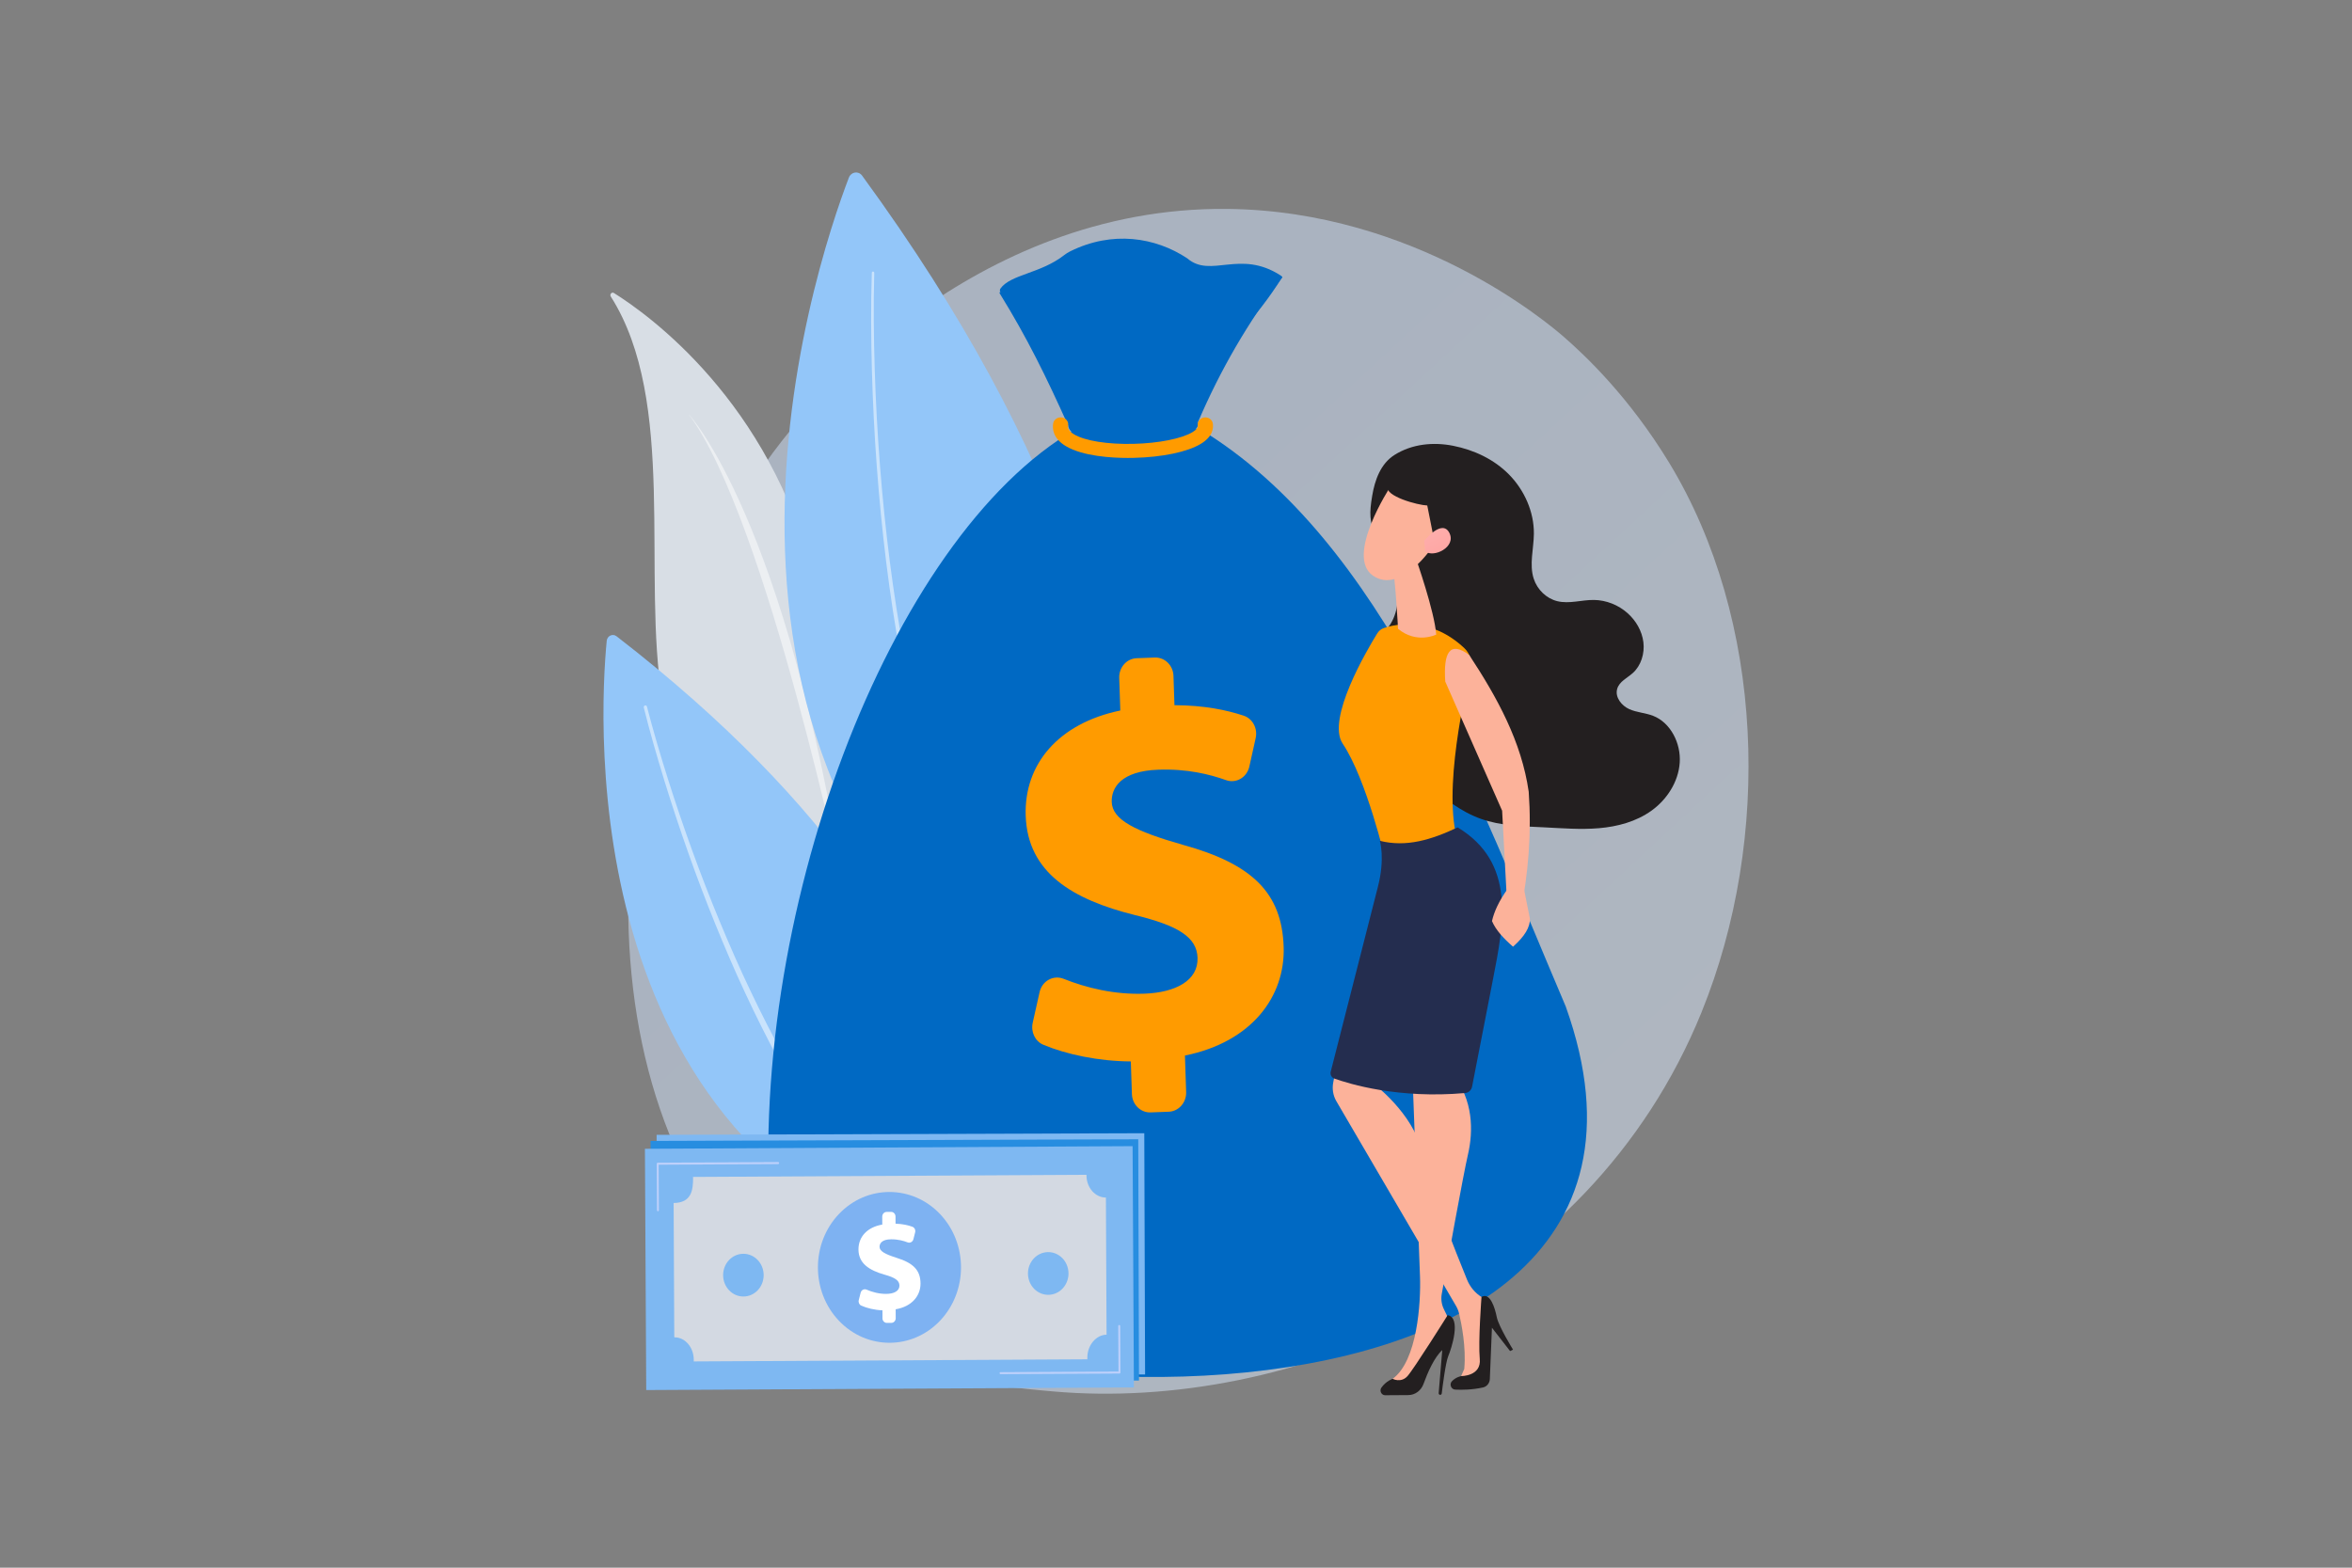 <?xml version="1.0" encoding="UTF-8"?>
<svg id="Layer_1" data-name="Layer 1" xmlns="http://www.w3.org/2000/svg" xmlns:xlink="http://www.w3.org/1999/xlink" viewBox="0 0 1500 1000">
  <rect x="0" y="0" width="1500" height="1000" fill="#808080" stroke="none"/>
  <defs>
    <style>
      .cls-1 {
        fill: #ff9b00;
      }

      .cls-2 {
        fill: #93c6f9;
      }

      .cls-3 {
        fill: url(#linear-gradient-4);
      }

      .cls-4 {
        fill: url(#linear-gradient-3);
      }

      .cls-5 {
        fill: url(#linear-gradient-2);
      }

      .cls-6 {
        fill: #231f20;
      }

      .cls-7 {
        fill: #bdd0fb;
      }

      .cls-8 {
        fill: #0069c3;
      }

      .cls-9 {
        fill: url(#linear-gradient);
      }

      .cls-9, .cls-10 {
        opacity: .5;
      }

      .cls-11, .cls-10 {
        fill: #fff;
      }

      .cls-12 {
        fill: #278de0;
      }

      .cls-13 {
        fill: #242d4f;
      }

      .cls-14 {
        fill: #d3d9e2;
      }

      .cls-15 {
        fill: #d8dee5;
      }

      .cls-16 {
        fill: #fcb29a;
      }

      .cls-17 {
        fill: #7eb8f2;
      }

      .cls-18 {
        fill: #7eb2f2;
      }

      .cls-10 {
        isolation: isolate;
      }
    </style>
    <linearGradient id="linear-gradient" x1="1170.23" y1="26.09" x2="627.88" y2="611.48" gradientTransform="translate(0 1002) scale(1 -1)" gradientUnits="userSpaceOnUse">
      <stop offset="0" stop-color="#e3f0ff"/>
      <stop offset="1" stop-color="#d4e6ff"/>
      <stop offset="1" stop-color="#d4e6ff"/>
    </linearGradient>
    <linearGradient id="linear-gradient-2" x1="-9002.62" y1="-1404.31" x2="-8942.48" y2="-1473.46" gradientTransform="translate(9954.35 1332.06) rotate(15.3) scale(1 -1)" gradientUnits="userSpaceOnUse">
      <stop offset="0" stop-color="#febbba"/>
      <stop offset="1" stop-color="#ff928e"/>
    </linearGradient>
    <linearGradient id="linear-gradient-3" x1="7067.58" y1="-3900.49" x2="7034.62" y2="-4324.52" gradientTransform="translate(-6502.72 -3112.13) rotate(-.18) scale(1 -1)" gradientUnits="userSpaceOnUse">
      <stop offset="0" stop-color="#50e7b7"/>
      <stop offset="1" stop-color="#323992"/>
    </linearGradient>
    <linearGradient id="linear-gradient-4" x1="7063.64" y1="-3904.38" x2="7030.68" y2="-4328.41" xlink:href="#linear-gradient-3"/>
  </defs>
  <g id="Illustration">
    <g>
      <path class="cls-9" d="M1085.18,645.67c-72.38,178.38-263.44,254.99-413.14,241.93-40.87-3.57-123.11-10.74-187.33-74.77-123.32-122.96-104.32-379.97,13.72-531.28,15.2-19.49,120.43-150.04,284.41-148.29,120.06,1.28,204.32,72.78,214.57,81.69,12.94,11.25,41.49,37.99,67.22,80.42,60.46,99.68,65.77,238.84,20.54,350.3Z"/>
      <g>
        <path class="cls-15" d="M389.54,189.16c-.89-1.4.62-3.11,2-2.25,22.01,13.76,99.65,69.21,127.4,181.44,25.39,102.69,27.25,179.11,26.85,207.57-.08,5.63-5.87,9.09-10.49,6.26-27.35-16.77-101.61-67.95-112.8-135.35-13.37-80.54,9.6-190.67-32.96-257.68Z"/>
        <path class="cls-10" d="M439.21,264.19s62.4,66.18,100.24,309.58c0,0-50.32-242.49-100.24-309.58Z"/>
      </g>
      <g>
        <path class="cls-2" d="M386.94,408.79c-4.75,48.97-21.32,335.17,230.59,399.81,0,0,56.91-185.45-224.34-402.75-2.46-1.9-5.95-.25-6.26,2.95Z"/>
        <path class="cls-10" d="M412.61,450.8c4.02,15.59,8.63,31.06,13.46,46.42,4.86,15.36,10.05,30.6,15.53,45.72,5.47,15.12,11.3,30.1,17.44,44.93,6.16,14.82,12.56,29.53,19.47,43.97,13.73,28.92,28.98,57.05,46.41,83.59,2.11,3.37,4.45,6.56,6.67,9.85l3.37,4.9c1.12,1.63,2.33,3.19,3.5,4.79,2.36,3.17,4.66,6.39,7.08,9.51l7.37,9.26c10.02,12.15,20.68,23.71,32.11,34.33l.03.02c1.05.97,1.15,2.66.23,3.77-.92,1.11-2.52,1.21-3.57.24h-.01c-11.56-10.93-22.29-22.75-32.34-35.14l-7.38-9.43c-2.42-3.18-4.72-6.45-7.08-9.67-1.16-1.63-2.38-3.21-3.5-4.87l-3.37-4.97c-2.22-3.33-4.56-6.58-6.65-9.99-17.38-26.92-32.5-55.34-46.07-84.5-6.83-14.56-13.14-29.38-19.21-44.3-6.05-14.93-11.78-30-17.15-45.21-5.38-15.21-10.47-30.53-15.22-45.96-4.73-15.45-9.23-30.95-13.15-46.68-.15-.6.19-1.22.76-1.38.57-.16,1.15.2,1.31.8v.02Z"/>
      </g>
      <g>
        <path class="cls-2" d="M541.39,113.25c-21.67,56.61-135,391.5,143.95,560.08,0,0,128.44-200.22-135.53-561.31-2.31-3.16-7-2.46-8.42,1.24Z"/>
        <path class="cls-10" d="M557.56,174.06c-.57,20.48-.33,41.02.3,61.52.64,20.51,1.76,40.99,3.35,61.44,3.21,40.88,8.25,81.63,15.81,121.85,7.6,40.2,17.66,79.95,31.7,118.14,3.48,9.55,7.31,18.96,11.35,28.26,4.04,9.3,8.41,18.43,13.11,27.37,9.33,17.92,20.12,34.97,32.4,50.73h.01c.64.83.53,2.05-.25,2.72-.78.67-1.93.56-2.57-.26h0c-12.38-16.04-23.22-33.34-32.55-51.47-4.7-9.04-9.07-18.27-13.1-27.66-4.04-9.38-7.85-18.87-11.31-28.5-13.97-38.48-23.89-78.44-31.34-118.79-7.41-40.38-12.28-81.24-15.32-122.21-1.51-20.49-2.54-41.01-3.1-61.55-.54-20.54-.7-41.09-.04-61.65.01-.45.37-.8.8-.79.43.02.76.39.75.84h0Z"/>
      </g>
      <g>
        <path class="cls-8" d="M638.04,184.08c6.42-9.1,25.62-9.53,40.76-21.43,1.12-.88,2.34-1.64,3.61-2.27,27.07-13.47,54.48-8.98,74.65,4.33.06.04.13.09.19.14,15.06,12.88,33.49-6.03,59.57,10.92.58.38,1.08.82.7,1.41-15.21,24.06-37.25,50.78-76.56,72.27-.58.32-1.29.3-1.85-.05l-100.5-62.37c-.98-.61-1.24-1.99-.56-2.95Z"/>
        <path class="cls-8" d="M685.83,273.91c-118.49,68.42-211.57,312.66-193.68,514.17-16.9,113.59,619.8,171.2,506.41-146.06-56.88-133.39-115.74-297.04-233.31-368.36l-79.42.25Z"/>
        <path class="cls-8" d="M681.21,271.42c-13.94-30.99-25.94-55.62-43.73-84.41-.19-.36.13-.78.51-.66,18.09,5.89,36.85,2.37,66.28-6.39.04-.01.08-.03.12-.06,16.64-11.3,35.66-7.47,55.47,1.46.03.01.06.02.09.03,21.39,4.5,28.67,8.36,57.17-4.97.39-.18.76.27.54.65-21.62,28.27-39.41,58.96-53.53,91.96-.08.13-.07.28-.04.43,2.58,16.11-81.05,19.58-82.87,1.96Z"/>
        <path class="cls-1" d="M721.88,697.88l-.69-20.81c-20.6-.11-41.12-4.49-55.8-10.63-5.24-2.19-8.07-8.2-6.78-13.99l4.38-19.57c1.6-7.18,8.82-11.13,15.36-8.51,14.55,5.81,32.42,10.18,51.51,9.48,19.82-.73,34.36-8.35,33.88-22.87-.43-13.1-12.11-20.48-39.91-27.26-39.67-9.89-68.48-26.92-69.69-63.4-1.09-32.94,20.93-58.92,60.34-67.1l-.69-20.81c-.22-6.7,4.75-12.31,11.1-12.55l11.6-.43c6.35-.23,11.68,5.01,11.9,11.7l.62,18.69c19.07.11,33.04,3.03,44.17,6.7,5.7,1.88,8.99,8.17,7.63,14.3l-4.02,18.1c-1.55,6.98-8.43,11.02-14.87,8.72-10.26-3.67-24.71-7.34-43.32-6.66-23.51.86-29.89,11.38-29.59,20.59.37,11.33,14.74,18.61,45.63,27.4,44.12,12.21,62.89,30.67,64.02,65.02,1.04,31.52-20.2,60.67-62.96,69.32l.77,23.29c.22,6.7-4.75,12.31-11.1,12.55l-11.6.43c-6.35.23-11.68-5.01-11.9-11.7Z"/>
        <path class="cls-1" d="M719.48,292.11c-10.32,0-28.87-1.01-39.81-7.58-8.3-4.99-8.56-11.25-7.98-14.54.43-2.44,2.91-4.09,5.54-3.69,2.63.4,4.41,2.69,3.98,5.13-.16.91-.54,3.05,3.71,5.6,6.91,4.15,21.43,6.49,37.91,6.1,16.06-.38,30.88-3.33,37.75-7.51,2.46-1.5,3.6-2.9,3.36-4.17-.44-2.43,1.33-4.74,3.95-5.15,2.62-.41,5.12,1.23,5.56,3.66.52,2.86.23,8.38-7.58,13.13-8.53,5.19-24.53,8.54-42.8,8.97-1.03.02-2.25.04-3.6.04Z"/>
      </g>
      <g>
        <path class="cls-6" d="M870.94,417.21c4.18-7.28,11.48-12.06,15.88-19.2,5.54-8.99,5.73-20.9,2.1-30.91-3.01-8.31-8.38-15.49-11.45-23.77-4.14-11.15-4.21-15.95-2.33-27.15,1.66-9.86,5.29-20.37,14.27-26.02,11.11-7,24.69-8.32,37.4-5.79,13.2,2.63,25.99,8.54,35.64,18.38,9.65,9.84,15.95,23.65,15.79,37.81-.11,9.58-3.03,19.45-.12,28.53,2.26,7.06,8.15,12.69,15.03,14.38,7.65,1.88,15.59-.87,23.44-.77,7.78.11,15.5,3.15,21.44,8.45,5.26,4.7,9.16,11.28,10.05,18.49.89,7.21-1.49,14.96-6.75,19.67-3.59,3.22-8.65,5.4-9.98,10.17-1.48,5.34,2.87,10.7,7.73,12.87,4.86,2.17,10.32,2.35,15.27,4.29,11.06,4.34,17.76,17.48,16.9,29.89-.86,12.41-8.31,23.64-18.08,30.63-9.77,6.99-21.62,10.12-33.38,11.13-11.76,1.01-23.58.02-35.37-.56-13.48-.67-27.24-.86-40.02-5.42-12.93-4.61-24.1-13.44-34.52-22.74-4.93-4.4-9.94-9.22-12.15-15.62-1.61-4.65-1.62-9.81-3.46-14.36-3.97-9.76-14.97-13.91-21.33-22.14-6.45-8.35-7.29-21.02-2-30.23Z"/>
        <path class="cls-1" d="M882.59,400.61c7.62-2.55,29.83-7.39,51.34,12.87,3.65,3.44,5.2,8.73,3.99,13.72-5.36,22.19-19.38,87.74-5.78,115.76,0,0-22.8,27.37-48.45,6.06,0,0-12.16-52.01-27.39-74.67-10.51-15.65,15.47-59.69,22.06-70.34,1-1.61,2.48-2.82,4.22-3.4Z"/>
        <path class="cls-16" d="M903.05,356.35s11.83,33.56,12.91,48.44c0,0-12.42,6.21-24.36-3.71,0,0-1.75-33.69-3.63-39.7l15.08-5.03Z"/>
        <path class="cls-16" d="M886.63,310.59s-28.94,44.18-11.05,56.57c17.89,12.39,38.49-19.01,38.49-19.01,0,0,6.5-24.02-.8-32.01-7.31-7.99-26.64-5.54-26.64-5.54Z"/>
        <path class="cls-6" d="M900.17,299.92s-13.55,3.63-15.35,10.15c-1.81,6.52,19.48,12.18,25.42,12.37l5.18,26.1s13.77-24.87,7.95-39c-5.82-14.13-23.2-9.62-23.2-9.62Z"/>
        <path class="cls-5" d="M908.28,345.03s11.31-14.27,16.03-5.17c4.72,9.09-10.13,16.24-15.37,11.82l-.66-6.65Z"/>
        <path class="cls-16" d="M855.82,659.13c.12,2.37-3.54,21.23-5.53,31.3-.8,4.05-.14,8.26,1.87,11.82l76.4,130.73c.92,1.58,1.61,3.3,2.03,5.1,1.46,6.17,4.52,21.3,3.25,35.14l-3.72,8.49,16.58-4.27,2.9-47.18-4.76-2.95c-4.11-2.55-7.34-6.41-9.22-11.02-6.99-17.11-24.36-60.67-28.99-81.97-5.26-24.2-31.14-43.49-31.14-43.49l4.32-11.28-23.98-20.41Z"/>
        <path class="cls-6" d="M964.94,860.9s-9.22-14.87-10.36-20.7c-1.15-5.83-4.25-16.11-9.74-12.9,0,0-2.18,28.45-1.11,39.53,1.07,11.08-11.74,10.94-11.74,10.94,0,0-3.52.58-6.06,3.35-1.76,1.91-.43,5.15,2.09,5.28,4.19.21,10.85.18,17.81-1.37,2.43-.54,4.21-2.76,4.32-5.38l1.34-32.72,11.57,14.9,1.88-.93Z"/>
        <path class="cls-16" d="M900.57,679.4s4.43,118.02,5.04,134.78c.61,16.76-1.69,53.97-17.46,65.35l7.02,5.3s8.55-7.92,16.79-23.01c9.26-16.96,12.09-20.08,12.09-20.08l-3.26-6.76c-1.43-2.96-1.89-6.33-1.3-9.59,3.17-17.64,13.77-76.31,16.72-88.96,3.47-14.93,3.43-34.78-9.7-51.18-13.13-16.4-25.94-5.84-25.94-5.84Z"/>
        <path class="cls-6" d="M918.51,889.75c.49,0,.91-.38.97-.9.47-3.95,2.44-19.76,4.18-23.88,2-4.71,8.46-24.53-.4-26.05,0,0-21.45,34.21-25.6,38.85-4.15,4.63-9.52,1.76-9.52,1.76,0,0-4.09,1.35-7.12,5.58-1.44,2.01-.03,4.91,2.37,4.89l14.8-.1c4.3-.03,8.12-2.85,9.65-7.08,2.5-6.9,6.82-17.04,11.97-21.59l-2.29,27.4c-.05.61.41,1.14.99,1.13h0Z"/>
        <path class="cls-13" d="M880,536.35s3.51,11.15-1.33,29.69l-29.99,117.55c-.47,1.85.5,3.76,2.22,4.37,9.56,3.44,40.96,13.07,83.57,9.25,2.15-.19,3.92-1.83,4.35-4.05,2.61-13.39,11.5-59.06,13.33-68.45,6.98-35.76,14.79-74.33-22.52-96.94-16.91,7.98-32.73,12.78-49.63,8.57Z"/>
        <path class="cls-16" d="M921.72,434.75l36.27,82.38,3.71,69.68,7.7-3.25c5.46-26.51,7.4-52.69,5.55-78.51-4.57-31.86-20-59.97-37.92-87.21-12.46-9.3-16.56-1.61-15.31,16.92Z"/>
        <path class="cls-16" d="M961.16,567.47c-5.05,7.16-8.23,13.84-9.64,20.06,2.43,5.73,7.4,11.11,13.42,16.35,7.19-6.38,11.18-12.49,10.69-18.2l-4.27-21.54-10.2,3.34Z"/>
      </g>
      <g>
        <g>
          <g>
            <rect class="cls-17" x="419.06" y="723.35" width="311.02" height="153.9" transform="translate(-2.7 1.94) rotate(-.19)"/>
            <path class="cls-10" d="M712.78,755.41l.27,87.48c-6.68.02-12.23,6.83-12.21,14.63,0,.25.05.18.06,1.19l-251.04.85c0-1.01.02-.94.02-1.19-.02-7.8-5.5-14.33-12.29-14.31-.1,0-.26-.22-.26-.22l-.26-85.52c11.45-.04,12.53-8.21,12.51-16,0-.25-.06-.45-.07-.45l251.04-.85s-.06.2-.06.45c.02,7.8,5.62,13.96,12.29,13.94Z"/>
            <g>
              <ellipse class="cls-4" cx="574.81" cy="799.68" rx="45.62" ry="48.1"/>
              <path class="cls-11" d="M570.3,832.14l-.02-5.09c-5.03-.2-10.01-1.43-13.54-3.05-1.26-.58-1.91-2.07-1.55-3.47l1.21-4.74c.44-1.74,2.23-2.64,3.81-1.95,3.51,1.54,7.84,2.75,12.51,2.73,4.84-.02,8.45-1.76,8.44-5.31,0-3.2-2.81-5.1-9.54-6.98-9.61-2.74-16.52-7.13-16.55-16.04-.02-8.05,5.54-14.21,15.22-15.89l-.02-5.09c0-1.64,1.25-2.97,2.8-2.97h2.83c1.55-.01,2.81,1.31,2.82,2.94v4.57c4.67.18,8.06,1.01,10.75,2,1.38.51,2.14,2.07,1.76,3.55l-1.11,4.39c-.43,1.69-2.14,2.62-3.69,2.01-2.48-.98-5.98-1.99-10.53-1.98-5.75.02-7.38,2.54-7.37,4.79,0,2.77,3.46,4.66,10.94,7.06,10.68,3.34,15.13,8,15.16,16.39.02,7.7-5.37,14.65-15.88,16.41l.02,5.69c0,1.64-1.25,2.97-2.8,2.97h-2.83c-1.55.01-2.81-1.31-2.82-2.94Z"/>
            </g>
          </g>
          <path class="cls-11" d="M427.45,763.31c-.03-.07-.04-.15-.04-.24l-.09-29.67c0-.36.28-.66.62-.66l75.84-.26c.34,0,.62.29.62.65,0,.36-.28.66-.62.66l-75.22.26.09,29.02c0,.36-.28.66-.62.66-.26,0-.49-.17-.58-.42Z"/>
          <path class="cls-11" d="M644.81,867.69c-.03-.07-.04-.15-.04-.23,0-.36.28-.66.62-.66l75.23-.26-.09-29.02c0-.36.28-.66.62-.66.34,0,.62.29.62.65l.09,29.67c0,.17-.06.34-.18.46-.12.12-.27.19-.44.19l-75.85.26c-.26,0-.49-.17-.58-.42Z"/>
        </g>
        <g>
          <g>
            <polygon class="cls-12" points="726.39 880.62 415.38 881.68 414.91 727.78 725.92 726.72 726.39 880.62"/>
            <path class="cls-10" d="M708.85,759.31l.27,87.48c-6.68.02-12.23,6.83-12.21,14.63,0,.25.05.18.06,1.19l-251.04.85c0-1.01.02-.94.02-1.19-.02-7.8-5.5-14.33-12.29-14.31-.1,0-.26-.22-.26-.22l-.26-85.52c11.45-.04,12.53-8.21,12.51-16,0-.25-.06-.45-.07-.45l251.04-.85s-.06.2-.06.45c.02,7.8,5.62,13.96,12.29,13.94Z"/>
            <g>
              <ellipse class="cls-3" cx="570.88" cy="803.58" rx="45.62" ry="48.1"/>
              <path class="cls-11" d="M566.36,836.04l-.02-5.09c-5.03-.2-10.01-1.43-13.54-3.05-1.26-.58-1.91-2.07-1.55-3.47l1.21-4.74c.44-1.74,2.23-2.64,3.81-1.95,3.51,1.54,7.84,2.75,12.51,2.73,4.84-.02,8.45-1.76,8.44-5.31,0-3.2-2.81-5.1-9.54-6.98-9.61-2.74-16.52-7.13-16.55-16.04-.02-8.05,5.54-14.21,15.22-15.89l-.02-5.09c0-1.64,1.25-2.97,2.8-2.97h2.83c1.55-.01,2.81,1.31,2.82,2.94v4.57c4.67.18,8.06,1.01,10.75,2,1.38.51,2.14,2.07,1.76,3.55l-1.11,4.39c-.43,1.69-2.14,2.62-3.69,2.01-2.48-.98-5.98-1.99-10.53-1.98-5.75.02-7.38,2.54-7.37,4.79,0,2.77,3.46,4.66,10.94,7.06,10.68,3.34,15.13,8,15.16,16.39.02,7.7-5.37,14.65-15.88,16.41l.02,5.69c0,1.64-1.25,2.97-2.8,2.97h-2.83c-1.55.01-2.81-1.31-2.82-2.94Z"/>
            </g>
          </g>
          <path class="cls-11" d="M423.51,767.21c-.03-.07-.04-.15-.04-.24l-.09-29.67c0-.36.28-.66.62-.66l75.84-.26c.34,0,.62.29.62.65,0,.36-.28.66-.62.66l-75.22.26.09,29.02c0,.36-.28.66-.62.66-.26,0-.49-.17-.58-.42Z"/>
          <path class="cls-11" d="M640.87,871.59c-.03-.07-.04-.15-.04-.23,0-.36.28-.66.62-.66l75.23-.26-.09-29.02c0-.36.28-.66.62-.66.34,0,.62.29.62.65l.09,29.67c0,.17-.06.34-.18.46-.12.12-.27.19-.44.19l-75.85.26c-.26,0-.49-.17-.58-.42Z"/>
        </g>
        <g>
          <g>
            <g>
              <rect class="cls-17" x="411.69" y="731.97" width="311.02" height="153.9" transform="translate(-4.34 3.06) rotate(-.31)"/>
              <path class="cls-14" d="M705.3,763.9l.42,87.48c-6.68.04-12.29,6.78-12.25,14.58,0,.25-.02.11,0,1.12l-251.04,1.35c0-1.01.02-.87.02-1.12-.04-7.8-5.45-14.28-12.24-14.25-.1,0-.19-.19-.19-.19l-.41-85.51c11.45-.06,12.45-8.31,12.41-16.1,0-.25-.13-.52-.15-.52l251.04-1.35s.01.27.01.52c.04,7.8,5.71,14.02,12.39,13.99Z"/>
              <g>
                <path class="cls-18" d="M535,774.43c17.82-18.78,46.7-18.78,64.52,0,17.82,18.78,17.82,49.24,0,68.02-17.82,18.78-46.7,18.78-64.52,0-17.82-18.78-17.82-49.24,0-68.02Z"/>
                <path class="cls-11" d="M562.81,840.92l-.02-5.09c-5.03-.19-10.01-1.41-13.55-3.02-1.26-.58-1.91-2.06-1.56-3.47l1.2-4.74c.44-1.74,2.23-2.65,3.81-1.96,3.51,1.53,7.84,2.73,12.51,2.71,4.84-.03,8.45-1.78,8.43-5.33-.02-3.2-2.82-5.09-9.56-6.96-9.62-2.72-16.54-7.1-16.58-16.01-.04-8.05,5.51-14.23,15.19-15.92l-.02-5.09c0-1.64,1.24-2.97,2.8-2.98l2.83-.02c1.55,0,2.82,1.31,2.83,2.95l.02,4.57c4.65.17,8.05.99,10.74,1.97,1.38.5,2.14,2.06,1.76,3.55l-1.11,4.39c-.43,1.69-2.13,2.63-3.69,2.02-2.48-.97-5.98-1.98-10.53-1.96-5.75.03-7.38,2.55-7.37,4.8.01,2.77,3.47,4.66,10.95,7.04,10.69,3.32,15.14,7.97,15.18,16.36.04,7.7-5.35,14.66-15.85,16.44l.03,5.69c0,1.64-1.24,2.97-2.8,2.98l-2.83.02c-1.55,0-2.82-1.31-2.82-2.95Z"/>
              </g>
            </g>
            <path class="cls-7" d="M419.12,772.39c-.09-.11-.14-.25-.14-.41l-.14-29.67c0-.17.06-.34.18-.46.12-.12.27-.19.44-.19l76.8-.41c.34,0,.62.29.62.65,0,.36-.27.66-.62.66l-76.18.41.14,29.02c0,.36-.27.66-.62.66-.2,0-.37-.09-.49-.24Z"/>
            <path class="cls-7" d="M637.62,876.34c-.09-.11-.14-.25-.14-.41,0-.36.27-.66.62-.66l75.22-.4-.14-29.02c0-.36.27-.66.62-.66.34,0,.62.29.62.65l.14,29.67c0,.17-.06.34-.18.46-.12.12-.27.19-.44.19l-75.84.41c-.2,0-.37-.09-.49-.24Z"/>
          </g>
          <g>
            <path class="cls-17" d="M487.03,813.33c.04,7.53-5.72,13.66-12.86,13.69-7.14.04-12.95-6.03-12.99-13.56-.04-7.52,5.72-13.66,12.86-13.69,7.14-.04,12.95,6.03,12.99,13.56Z"/>
            <path class="cls-17" d="M657.61,805.01c3.83-6.35,11.82-8.22,17.84-4.19,6.02,4.04,7.8,12.46,3.97,18.81-3.83,6.35-11.82,8.22-17.84,4.19s-7.8-12.46-3.97-18.81Z"/>
          </g>
        </g>
      </g>
    </g>
  </g>
</svg>